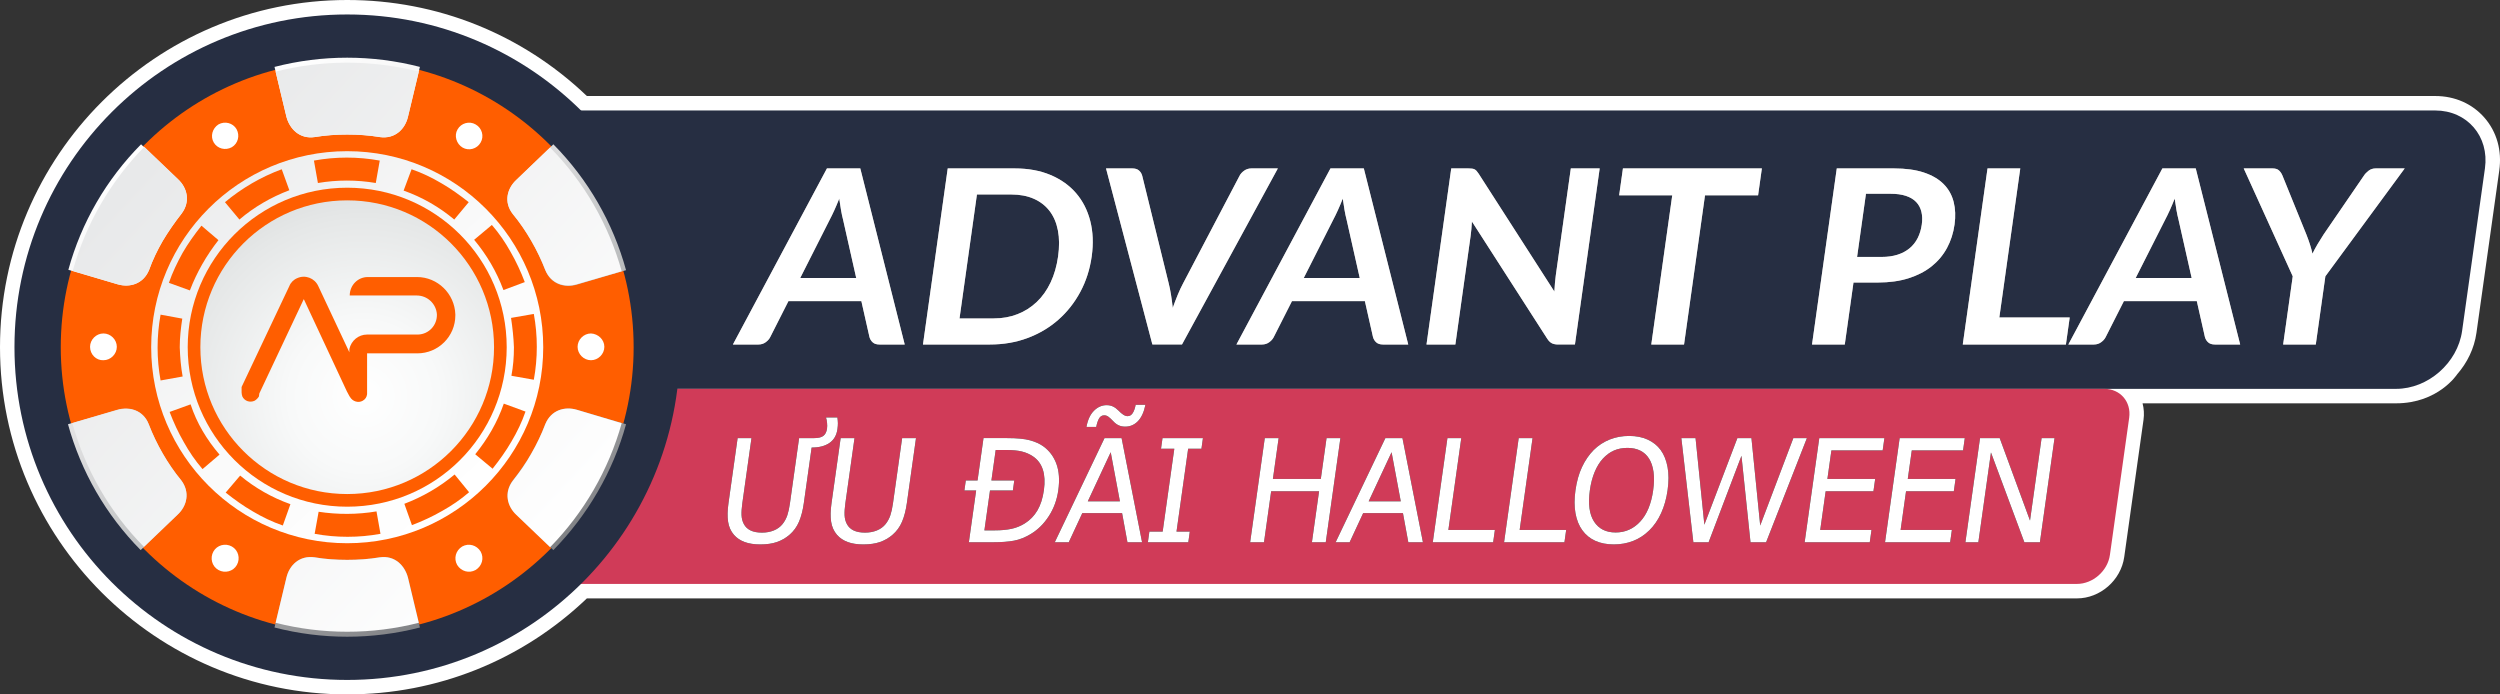 <?xml version="1.0" encoding="UTF-8"?><svg xmlns="http://www.w3.org/2000/svg" xmlns:xlink="http://www.w3.org/1999/xlink" viewBox="0 0 691.238 192"><rect x="0" y="0" width="691.238" height="192" fill="#333333" stroke="none"/><defs><style>.j{fill:url(#g);}.k{fill:none;}.l{fill:url(#e);}.l,.m,.n,.o,.p{fill-rule:evenodd;}.m{fill:url(#d);}.n{fill:url(#f);}.q,.p{fill:#fff;}.r,.o{fill:#ff5e00;}.s{fill:#d03b58;}.t{fill:#a2a2a2;}.u{fill:#262e42;}</style><linearGradient id="d" x1="43.024" y1="707.889" x2="131.634" y2="806.299" gradientTransform="translate(0 -670.724)" gradientUnits="userSpaceOnUse"><stop offset="0" stop-color="#e7e8e9"/><stop offset=".11" stop-color="#ebeced"/><stop offset=".6" stop-color="#fafafa"/><stop offset="1" stop-color="#fff"/></linearGradient><linearGradient id="e" x1="137.864" y1="831.263" x2="54.424" y2="702.783" gradientTransform="translate(0 -670.724)" gradientUnits="userSpaceOnUse"><stop offset="0" stop-color="#808285"/><stop offset=".06" stop-color="#8b8c8f"/><stop offset=".37" stop-color="#bcbebf"/><stop offset=".64" stop-color="#e1e1e2"/><stop offset=".86" stop-color="#f7f7f7"/><stop offset="1" stop-color="#fff"/></linearGradient><linearGradient id="f" x1="35.941" y1="710.761" x2="154.901" y2="821.701" gradientTransform="translate(0 -670.724)" gradientUnits="userSpaceOnUse"><stop offset="0" stop-color="#e7e8e9"/><stop offset="1" stop-color="#fff"/></linearGradient><radialGradient id="g" cx="-1666.407" cy="446.037" fx="-1666.407" fy="446.037" r="46.7" gradientTransform="translate(2733.444 -595.108) scale(1.58)" gradientUnits="userSpaceOnUse"><stop offset="0" stop-color="#fff"/><stop offset=".28" stop-color="#f8f9f9"/><stop offset=".68" stop-color="#e5e7e7"/><stop offset="1" stop-color="#d1d3d4"/></radialGradient></defs><g id="a"/><g id="b"><g id="c"><g><path class="q" d="M686.951,32.554c-3.367-3.873-8.206-6.007-13.626-6.007H162.267C144.327,9.414,120.862,0,96,0,43.065,0,0,43.065,0,96s43.065,96,96,96c24.862,0,48.328-9.414,66.267-26.546h411.986c6.436,0,12.184-5.027,13.085-11.443l5.332-37.937c.219-1.558,.117-3.105-.265-4.557h70.103c11.645,0,16.862-8,16.862-8,2.802-3.213,4.747-7.169,5.348-11.443l6.32-44.97c.769-5.467-.683-10.635-4.086-14.55Z"/><g><path class="u" d="M680.756,91.516l6.32-44.969c1.242-8.836-4.915-16-13.751-16H105.825V107.516H662.508c8.836,0,17.006-7.163,18.248-16Z"/><path class="s" d="M574.253,161.453H118.608c-4.418,0-7.497-3.582-6.876-8l5.332-37.937c.621-4.418,4.706-8,9.124-8h455.645c4.418,0,7.497,3.582,6.876,8l-5.332,37.937c-.621,4.418-4.706,8-9.124,8Z"/></g><g><circle class="u" cx="96" cy="96" r="92"/><path class="p" d="M23.1,95.9c0-2,1.7-3.7,3.7-3.7s3.7,1.7,3.7,3.7-1.7,3.7-3.7,3.7h0c-2,0-3.7-1.6-3.7-3.7h0Z"/><path class="o" d="M96,16.8c43.7,0,79.2,35.5,79.2,79.2s-35.5,79.2-79.2,79.2S16.8,139.7,16.8,96c0-43.7,35.4-79.2,79.2-79.2Z"/><path class="o" d="M96,174.1c43.1,0,78.1-35,78.1-78.1S139.1,17.9,96,17.9,17.9,52.9,17.9,96h0c.1,43.1,35,78,78.1,78.1Z"/><path class="m" d="M96,41.8c29.9,0,54.2,24.3,54.2,54.2s-24.3,54.2-54.2,54.2-54.2-24.3-54.2-54.2h0c0-29.9,24.2-54.2,54.2-54.2Z"/><path class="o" d="M87.9,50.6l-1.1-6.2c6-1.1,12.2-1.1,18.2,0l-1.1,6.2c-5.3-.9-10.7-.9-16,0Zm23.7,2.1l2.2-5.9c2.9,1,5.6,2.3,8.3,3.9,2.6,1.5,5.1,3.3,7.5,5.2l-4,4.8c-4.2-3.5-8.9-6.2-14-8h0Zm19.5,13.6l4.9-4.1c2,2.3,3.7,4.8,5.2,7.5,1.5,2.6,2.8,5.4,3.9,8.3l-5.9,2.2c-1.9-5.1-4.6-9.7-8.1-13.9h0Zm10.2,21.6l6.3-1.1c1.1,6,1.1,12.2,0,18.2l-6.2-1.1c.5-2.6,.7-5.2,.7-7.9-.1-2.7-.4-5.4-.8-8.1Zm-2,23.7l6,2.2c-1,2.9-2.3,5.6-3.9,8.3-1.5,2.6-3.3,5.1-5.2,7.5l-4.8-4c3.4-4.2,6.1-8.8,7.9-14h0Zm-13.6,19.6l4,4.9c-2.3,2-4.8,3.7-7.5,5.2-2.6,1.5-5.4,2.8-8.3,3.9l-2.1-5.9c5-1.9,9.7-4.6,13.9-8.1h0Zm-21.6,10.2l1.1,6.2c-6,1.1-12.2,1.1-18.2,0l1.1-6.1c5.2,.8,10.7,.8,16-.1h0Zm-23.8-2l-2.1,5.9c-2.9-1-5.6-2.3-8.3-3.9-2.6-1.5-5.1-3.3-7.5-5.2l4-4.7c4.1,3.4,8.8,6.1,13.9,7.9h0Zm-19.6-13.7l-4.7,4c-2-2.3-3.7-4.8-5.2-7.5-1.5-2.6-2.8-5.4-3.9-8.3l5.8-2.1c1.7,5.2,4.5,9.8,8,13.9h0Zm-10.2-21.6l-6.1,1.1c-1.1-6-1.1-12.2,0-18.2l6,1.1c-.4,2.6-.7,5.3-.7,7.9,.1,2.7,.3,5.4,.8,8.1Zm2-23.8l-5.8-2.1c1-2.9,2.3-5.6,3.8-8.3,1.5-2.6,3.3-5.1,5.2-7.5l4.7,4c-3.3,4.2-6,8.9-7.9,13.9h0Zm13.7-19.6l-4-4.8c4.7-3.9,10-7,15.7-9.1l2.1,5.8c-5,1.9-9.7,4.6-13.8,8.1Z"/><path class="o" d="M96,140.1c24.4,0,44.1-19.7,44.1-44.1s-19.8-44.1-44.1-44.1-44.1,19.7-44.1,44.1h0c0,24.3,19.7,44.1,44.1,44.1Z"/><path class="p" d="M131.5,34.4c1.8,1,2.4,3.3,1.4,5-1,1.8-3.3,2.4-5,1.4s-2.4-3.3-1.4-5h0c1-1.8,3.3-2.4,5-1.4Z"/><path class="p" d="M167.1,95.9c0,2-1.7,3.7-3.7,3.7s-3.7-1.7-3.7-3.7,1.7-3.7,3.7-3.7h0c2,.1,3.7,1.7,3.7,3.7Z"/><path class="p" d="M131.5,157.6c-1.8,1-4,.4-5.1-1.4-1-1.8-.4-4,1.4-5.1,1.8-1,4-.4,5.1,1.4,1,1.8,.4,4-1.4,5.1Z"/><path class="p" d="M60.4,157.6c-1.8-1-2.4-3.3-1.4-5.1s3.3-2.4,5.1-1.4,2.4,3.3,1.4,5.1h0c-1,1.8-3.3,2.4-5.1,1.4Z"/><path class="p" d="M60.4,34.4c1.8-1,4-.4,5,1.3,1,1.8,.4,4-1.3,5-1.8,1-4,.4-5-1.3h0c-1-1.7-.4-3.9,1.3-5Z"/><path class="l" d="M96,37.2c-3,0-6,.2-9,.7-4.1,.6-6.9-2.2-7.8-5.6l-3.3-13.8c13.2-3.4,27-3.4,40.2,0l-3.3,13.8c-.8,3.4-3.6,6.2-7.8,5.6-3-.5-6-.7-9-.7Zm50.9,29.4c-1.5-2.6-3.2-5.1-5.1-7.4-2.6-3.3-1.6-7.1,1-9.5l10.2-9.8c9.6,9.7,16.5,21.7,20.1,34.8l-13.6,4c-3.4,1-7.1-.1-8.7-3.9-1.1-2.9-2.4-5.6-3.9-8.2h0Zm0,58.8c1.5-2.6,2.8-5.3,3.9-8.2,1.6-3.8,5.3-4.9,8.7-3.9l13.6,4c-3.6,13.1-10.6,25.1-20.1,34.8l-10.2-9.8c-2.6-2.4-3.5-6.2-1-9.5,1.8-2.3,3.6-4.8,5.1-7.4h0Zm-50.9,29.4c3,0,6-.2,9-.7,4.1-.6,6.9,2.2,7.8,5.6l3.3,13.8c-13.2,3.4-27,3.4-40.2,0l3.3-13.8c.8-3.4,3.6-6.2,7.8-5.6,2.9,.5,6,.7,9,.7Zm-51-29.4c1.5,2.6,3.2,5.1,5.1,7.4,2.5,3.3,1.6,7.1-1,9.5l-10.2,9.8c-9.6-9.7-16.5-21.7-20.1-34.8l13.6-4c3.4-1,7.2,.1,8.7,3.9,1.1,2.9,2.4,5.6,3.9,8.2h0Zm0-58.8c-1.5,2.6-2.8,5.3-3.8,8.1-1.6,3.8-5.3,4.9-8.7,3.9l-13.6-4c3.6-13.1,10.5-25,20.1-34.7l10.2,9.7c2.6,2.4,3.5,6.2,1,9.5-1.9,2.4-3.7,4.9-5.2,7.5Z"/><path class="n" d="M146.9,66.6c-1.5-2.6-3.2-5.1-5.1-7.4-2.6-3.3-1.6-7.1,1-9.5l9.3-8.9c9.4,9.5,16.2,21.3,19.8,34.2l-12.4,3.6c-3.4,1-7.1-.1-8.7-3.9-1.1-2.8-2.4-5.5-3.9-8.1h0Zm0,58.8c1.5-2.6,2.8-5.3,3.9-8.2,1.6-3.8,5.3-4.9,8.7-3.9l12.4,3.7c-3.6,12.9-10.4,24.7-19.8,34.3l-9.3-8.9c-2.6-2.4-3.5-6.2-1-9.5,1.9-2.4,3.6-4.8,5.1-7.5h0Zm-50.9,29.4c3,0,6-.2,9-.7,4.1-.6,6.9,2.2,7.8,5.6l3,12.5c-13,3.3-26.6,3.3-39.6,0l3-12.5c.8-3.4,3.6-6.2,7.8-5.6,2.9,.5,5.9,.7,9,.7h0Zm-51-29.4c1.5,2.6,3.2,5.1,5.1,7.4,2.5,3.3,1.6,7.1-1,9.5l-9.3,8.9c-9.4-9.5-16.2-21.3-19.8-34.2l12.4-3.6c3.4-1,7.2,.1,8.7,3.9,1.1,2.8,2.4,5.5,3.9,8.1h0Zm0-58.8c-1.5,2.6-2.8,5.3-3.8,8.1-1.6,3.8-5.3,4.9-8.7,3.9l-12.4-3.7c3.6-12.9,10.4-24.7,19.8-34.3l9.3,8.9c2.6,2.4,3.5,6.2,1,9.5-1.9,2.5-3.6,5-5.2,7.6h0Zm51-29.4c-3,0-6,.2-9,.7-4.1,.6-6.9-2.2-7.8-5.6l-3-12.5c13-3.3,26.6-3.3,39.6,0l-3,12.5c-.8,3.4-3.6,6.2-7.8,5.6-3-.5-6-.7-9-.7Z"/><circle class="j" cx="96" cy="96" r="40.6"/><g id="h"><g id="i"><path class="r" d="M115.2,81.7c3,0,5.4,2.3,5.6,5.2,.1,3-2.2,5.5-5.2,5.6h-14.1c-2.4,0-4.4,1.7-4.9,4v.9h0l-8.6-18.3c-1-2.2-3.6-3.2-5.8-2.2-1,.4-1.8,1.2-2.2,2.2l-13.2,27.9v1.5c0,.4,.1,.7,.2,1.1h0c.6,1.3,2.1,1.8,3.4,1.2,.5-.3,.9-.7,1.2-1.2l.1-.8h0l12.3-26.1,11.9,25.5,.7,1.3h0l.2,.3c.7,1.2,2.3,1.7,3.5,1,.7-.4,1.1-1,1.2-1.8v-.5h0v-10.8h13.9c5.8,0,10.5-4.7,10.5-10.5v-.3c-.2-5.7-4.9-10.3-10.6-10.3h-13.6c-2.8,0-5,2.3-5,5.1-.2,0,18.5,0,18.5,0Z"/><rect class="k" x="66.3" y="64.2" width="59.5" height="59.5"/></g></g><path class="p" d="M24.9,95.9c0-2,1.7-3.7,3.7-3.7s3.7,1.7,3.7,3.7-1.7,3.7-3.7,3.7h0c-2,.1-3.7-1.6-3.7-3.7q0,.1,0,0Z"/></g></g><g><g><path d="M210.224,150.532c-1.688,0-3.134-.223-4.335-.667-1.201-.445-2.184-1.105-2.951-1.982-.864-1.006-1.405-2.208-1.62-3.607-.217-1.399-.181-3.124,.107-5.174l2.525-17.968h3.83l-2.525,17.968c-.186,1.328-.261,2.446-.221,3.356s.254,1.725,.643,2.447c.407,.773,1.024,1.36,1.852,1.76s1.879,.6,3.155,.6c1.199,0,2.291-.2,3.275-.6s1.789-.986,2.414-1.76c.58-.735,1.02-1.548,1.319-2.438,.299-.89,.539-1.98,.72-3.269l2.539-18.064h4.178c1.16,0,2.009-.21,2.545-.629s.868-1.086,.997-2.002c.065-.464,.067-.989,.009-1.576-.06-.587-.146-1.028-.259-1.325l.024-.174h3.095c.082,.606,.127,1.135,.135,1.586,.007,.452-.034,.999-.125,1.645-.237,1.69-.97,2.959-2.198,3.81-1.228,.852-2.875,1.276-4.938,1.276l-2.158,15.357c-.28,1.999-.725,3.714-1.332,5.144-.607,1.432-1.49,2.644-2.648,3.637-1.04,.89-2.201,1.554-3.481,1.992-1.279,.438-2.804,.657-4.57,.657Z"/><path d="M238.713,150.532c-1.688,0-3.134-.223-4.335-.667-1.201-.445-2.185-1.105-2.951-1.982-.864-1.006-1.405-2.208-1.62-3.607-.217-1.399-.181-3.124,.107-5.174l2.525-17.968h3.83l-2.525,17.968c-.186,1.328-.261,2.446-.221,3.356s.254,1.725,.643,2.447c.407,.773,1.023,1.36,1.852,1.76,.826,.399,1.879,.6,3.155,.6,1.199,0,2.292-.2,3.275-.6,.985-.399,1.789-.986,2.414-1.76,.58-.735,1.02-1.548,1.319-2.438,.299-.89,.539-1.98,.72-3.269l2.539-18.064h3.83l-2.525,17.968c-.28,1.999-.725,3.714-1.332,5.144-.607,1.432-1.49,2.644-2.648,3.637-1.04,.89-2.201,1.554-3.481,1.992-1.279,.438-2.804,.657-4.57,.657Z"/><path d="M292.614,135.562c-.37,2.63-1.234,5.002-2.597,7.117-1.36,2.115-3.021,3.765-4.979,4.951-1.565,.955-3.126,1.576-4.682,1.866-1.557,.29-3.5,.435-5.834,.435h-6.634l2.011-14.312h-3.25l.389-2.766h3.25l1.647-11.721h6.557c2.707,0,4.804,.203,6.288,.609,1.482,.406,2.717,.964,3.7,1.673,1.684,1.225,2.893,2.853,3.627,4.884,.732,2.03,.901,4.451,.507,7.263Zm-3.977-.059c.311-2.218,.211-4.11-.305-5.677-.514-1.566-1.433-2.788-2.754-3.665-.932-.619-1.959-1.063-3.08-1.334-1.123-.272-2.548-.406-4.275-.406h-2.921l-1.185,8.433h6.324l-.389,2.766h-6.324l-1.549,11.024h2.921c1.702,0,3.211-.139,4.526-.416s2.552-.776,3.711-1.499c1.454-.902,2.623-2.106,3.505-3.606,.882-1.502,1.48-3.375,1.795-5.619Z"/><path d="M291.639,149.933l13.756-28.799h4.72l5.662,28.799h-4.042l-1.48-8.046h-11.006l-3.741,8.046h-3.868Zm25.068-38.006c-.412,2.012-1.103,3.521-2.076,4.526-.974,1.006-2.149,1.509-3.529,1.509-.67,0-1.272-.123-1.805-.368-.533-.244-1.035-.625-1.503-1.141-.493-.529-.927-.932-1.3-1.209-.374-.277-.762-.416-1.16-.416-.633,0-1.114,.29-1.448,.87-.332,.581-.595,1.361-.782,2.341h-2.709c.369-1.985,1.07-3.484,2.103-4.497,1.031-1.013,2.192-1.519,3.481-1.519,.658,0,1.246,.126,1.766,.378,.519,.251,1.02,.621,1.507,1.111,.483,.503,.93,.887,1.337,1.151,.408,.264,.799,.397,1.173,.397,.606,0,1.088-.29,1.446-.87,.359-.581,.623-1.335,.793-2.264h2.707Zm-7.058,26.691l-2.541-13.578-6.337,13.578h8.878Z"/><path d="M328.561,149.933h-11.179l.413-2.939h3.675l3.221-22.92h-3.675l.413-2.939h11.179l-.413,2.939h-3.675l-3.221,22.92h3.675l-.413,2.939Z"/><path d="M366.567,149.933h-3.829l1.981-14.1h-13.249l-1.981,14.1h-3.829l4.047-28.799h3.829l-1.587,11.295h13.249l1.587-11.295h3.829l-4.047,28.799Z"/><path d="M369.295,149.933l13.756-28.799h4.72l5.662,28.799h-4.042l-1.481-8.046h-11.004l-3.742,8.046h-3.868Zm18.011-11.315l-2.541-13.578-6.337,13.578h8.878Z"/><path d="M412.851,149.933h-16.691l4.047-28.799h3.829l-3.568,25.395h12.861l-.477,3.404Z"/><path d="M432.559,149.933h-16.691l4.047-28.799h3.829l-3.569,25.395h12.863l-.478,3.404Z"/><path d="M459.177,124.44c.918,1.265,1.549,2.831,1.893,4.7,.343,1.869,.347,4.004,.009,6.402-.327,2.333-.921,4.441-1.778,6.324-.858,1.883-1.938,3.462-3.238,4.738-1.362,1.342-2.871,2.331-4.527,2.97-1.656,.638-3.426,.957-5.309,.957-1.947,0-3.654-.329-5.122-.986-1.468-.658-2.671-1.638-3.609-2.94-.93-1.276-1.56-2.85-1.891-4.719s-.329-3.984,.002-6.344c.341-2.425,.94-4.552,1.797-6.383,.857-1.831,1.933-3.404,3.226-4.72,1.289-1.276,2.763-2.246,4.423-2.91,1.66-.665,3.457-.996,5.391-.996,1.96,0,3.679,.341,5.156,1.024,1.477,.685,2.67,1.645,3.579,2.882Zm-2.083,11.102c.269-1.908,.3-3.598,.094-5.067-.207-1.47-.615-2.688-1.227-3.655-.622-.993-1.435-1.738-2.443-2.234-1.006-.496-2.18-.745-3.522-.745-1.393,0-2.642,.242-3.747,.726-1.106,.483-2.131,1.235-3.073,2.254-.898,.98-1.654,2.211-2.269,3.693-.614,1.482-1.053,3.16-1.316,5.029-.53,3.778-.144,6.67,1.16,8.674,1.305,2.005,3.291,3.008,5.96,3.008s4.935-1.003,6.796-3.008c1.861-2.004,3.058-4.896,3.588-8.674Z"/><path d="M499.601,121.134l-11.281,28.799h-4.312l-2.501-23.906-9.085,23.906h-4.216l-3.322-28.799h3.926l2.438,23.944,9.129-23.944h3.888l2.424,24.176,9.161-24.176h3.753Z"/><path d="M498.977,149.933l4.047-28.799h18.006l-.478,3.403h-14.177l-1.108,7.892h13.21l-.478,3.404h-13.21l-1.504,10.695h14.178l-.478,3.404h-18.006Z"/><path d="M521.201,149.933l4.047-28.799h18.006l-.478,3.403h-14.177l-1.108,7.892h13.21l-.478,3.404h-13.21l-1.503,10.695h14.176l-.477,3.404h-18.006Z"/><path d="M564.021,149.933h-4.293l-9.237-24.834-3.489,24.834h-3.578l4.047-28.799h5.435l8.381,22.803,3.204-22.803h3.578l-4.047,28.799Z"/></g><g><path class="q" d="M210.224,150.532c-1.688,0-3.134-.223-4.335-.667-1.201-.445-2.184-1.105-2.951-1.982-.864-1.006-1.405-2.208-1.62-3.607-.217-1.399-.181-3.124,.107-5.174l2.525-17.968h3.83l-2.525,17.968c-.186,1.328-.261,2.446-.221,3.356s.254,1.725,.643,2.447c.407,.773,1.024,1.36,1.852,1.76s1.879,.6,3.155,.6c1.199,0,2.291-.2,3.275-.6s1.789-.986,2.414-1.76c.58-.735,1.02-1.548,1.319-2.438,.299-.89,.539-1.98,.72-3.269l2.539-18.064h4.178c1.16,0,2.009-.21,2.545-.629s.868-1.086,.997-2.002c.065-.464,.067-.989,.009-1.576-.06-.587-.146-1.028-.259-1.325l.024-.174h3.095c.082,.606,.127,1.135,.135,1.586,.007,.452-.034,.999-.125,1.645-.237,1.69-.97,2.959-2.198,3.81-1.228,.852-2.875,1.276-4.938,1.276l-2.158,15.357c-.28,1.999-.725,3.714-1.332,5.144-.607,1.432-1.49,2.644-2.648,3.637-1.04,.89-2.201,1.554-3.481,1.992-1.279,.438-2.804,.657-4.57,.657Z"/><path class="q" d="M238.713,150.532c-1.688,0-3.134-.223-4.335-.667-1.201-.445-2.185-1.105-2.951-1.982-.864-1.006-1.405-2.208-1.62-3.607-.217-1.399-.181-3.124,.107-5.174l2.525-17.968h3.83l-2.525,17.968c-.186,1.328-.261,2.446-.221,3.356s.254,1.725,.643,2.447c.407,.773,1.023,1.36,1.852,1.76,.826,.399,1.879,.6,3.155,.6,1.199,0,2.292-.2,3.275-.6,.985-.399,1.789-.986,2.414-1.76,.58-.735,1.02-1.548,1.319-2.438,.299-.89,.539-1.98,.72-3.269l2.539-18.064h3.83l-2.525,17.968c-.28,1.999-.725,3.714-1.332,5.144-.607,1.432-1.49,2.644-2.648,3.637-1.04,.89-2.201,1.554-3.481,1.992-1.279,.438-2.804,.657-4.57,.657Z"/><path class="q" d="M292.614,135.562c-.37,2.63-1.234,5.002-2.597,7.117-1.36,2.115-3.021,3.765-4.979,4.951-1.565,.955-3.126,1.576-4.682,1.866-1.557,.29-3.5,.435-5.834,.435h-6.634l2.011-14.312h-3.25l.389-2.766h3.25l1.647-11.721h6.557c2.707,0,4.804,.203,6.288,.609,1.482,.406,2.717,.964,3.7,1.673,1.684,1.225,2.893,2.853,3.627,4.884,.732,2.03,.901,4.451,.507,7.263Zm-3.977-.059c.311-2.218,.211-4.11-.305-5.677-.514-1.566-1.433-2.788-2.754-3.665-.932-.619-1.959-1.063-3.08-1.334-1.123-.272-2.548-.406-4.275-.406h-2.921l-1.185,8.433h6.324l-.389,2.766h-6.324l-1.549,11.024h2.921c1.702,0,3.211-.139,4.526-.416s2.552-.776,3.711-1.499c1.454-.902,2.623-2.106,3.505-3.606,.882-1.502,1.48-3.375,1.795-5.619Z"/><path class="q" d="M291.639,149.933l13.756-28.799h4.72l5.662,28.799h-4.042l-1.48-8.046h-11.006l-3.741,8.046h-3.868Zm25.068-38.006c-.412,2.012-1.103,3.521-2.076,4.526-.974,1.006-2.149,1.509-3.529,1.509-.67,0-1.272-.123-1.805-.368-.533-.244-1.035-.625-1.503-1.141-.493-.529-.927-.932-1.3-1.209-.374-.277-.762-.416-1.16-.416-.633,0-1.114,.29-1.448,.87-.332,.581-.595,1.361-.782,2.341h-2.709c.369-1.985,1.07-3.484,2.103-4.497,1.031-1.013,2.192-1.519,3.481-1.519,.658,0,1.246,.126,1.766,.378,.519,.251,1.02,.621,1.507,1.111,.483,.503,.93,.887,1.337,1.151,.408,.264,.799,.397,1.173,.397,.606,0,1.088-.29,1.446-.87,.359-.581,.623-1.335,.793-2.264h2.707Zm-7.058,26.691l-2.541-13.578-6.337,13.578h8.878Z"/><path class="q" d="M328.561,149.933h-11.179l.413-2.939h3.675l3.221-22.92h-3.675l.413-2.939h11.179l-.413,2.939h-3.675l-3.221,22.92h3.675l-.413,2.939Z"/><path class="q" d="M366.567,149.933h-3.829l1.981-14.1h-13.249l-1.981,14.1h-3.829l4.047-28.799h3.829l-1.587,11.295h13.249l1.587-11.295h3.829l-4.047,28.799Z"/><path class="q" d="M369.295,149.933l13.756-28.799h4.72l5.662,28.799h-4.042l-1.481-8.046h-11.004l-3.742,8.046h-3.868Zm18.011-11.315l-2.541-13.578-6.337,13.578h8.878Z"/><path class="q" d="M412.851,149.933h-16.691l4.047-28.799h3.829l-3.568,25.395h12.861l-.477,3.404Z"/><path class="q" d="M432.559,149.933h-16.691l4.047-28.799h3.829l-3.569,25.395h12.863l-.478,3.404Z"/><path class="q" d="M459.177,124.44c.918,1.265,1.549,2.831,1.893,4.7,.343,1.869,.347,4.004,.009,6.402-.327,2.333-.921,4.441-1.778,6.324-.858,1.883-1.938,3.462-3.238,4.738-1.362,1.342-2.871,2.331-4.527,2.97-1.656,.638-3.426,.957-5.309,.957-1.947,0-3.654-.329-5.122-.986-1.468-.658-2.671-1.638-3.609-2.94-.93-1.276-1.56-2.85-1.891-4.719s-.329-3.984,.002-6.344c.341-2.425,.94-4.552,1.797-6.383,.857-1.831,1.933-3.404,3.226-4.72,1.289-1.276,2.763-2.246,4.423-2.91,1.66-.665,3.457-.996,5.391-.996,1.96,0,3.679,.341,5.156,1.024,1.477,.685,2.67,1.645,3.579,2.882Zm-2.083,11.102c.269-1.908,.3-3.598,.094-5.067-.207-1.47-.615-2.688-1.227-3.655-.622-.993-1.435-1.738-2.443-2.234-1.006-.496-2.18-.745-3.522-.745-1.393,0-2.642,.242-3.747,.726-1.106,.483-2.131,1.235-3.073,2.254-.898,.98-1.654,2.211-2.269,3.693-.614,1.482-1.053,3.16-1.316,5.029-.53,3.778-.144,6.67,1.16,8.674,1.305,2.005,3.291,3.008,5.96,3.008s4.935-1.003,6.796-3.008c1.861-2.004,3.058-4.896,3.588-8.674Z"/><path class="q" d="M499.601,121.134l-11.281,28.799h-4.312l-2.501-23.906-9.085,23.906h-4.216l-3.322-28.799h3.926l2.438,23.944,9.129-23.944h3.888l2.424,24.176,9.161-24.176h3.753Z"/><path class="q" d="M498.977,149.933l4.047-28.799h18.006l-.478,3.403h-14.177l-1.108,7.892h13.21l-.478,3.404h-13.21l-1.504,10.695h14.178l-.478,3.404h-18.006Z"/><path class="q" d="M521.201,149.933l4.047-28.799h18.006l-.478,3.403h-14.177l-1.108,7.892h13.21l-.478,3.404h-13.21l-1.503,10.695h14.176l-.477,3.404h-18.006Z"/><path class="q" d="M564.021,149.933h-4.293l-9.237-24.834-3.489,24.834h-3.578l4.047-28.799h5.435l8.381,22.803,3.204-22.803h3.578l-4.047,28.799Z"/></g></g><g><g><path class="t" d="M250.148,95.253h-7.002c-.787,0-1.398-.196-1.837-.589s-.74-.881-.905-1.465l-2.241-9.932h-20.167l-5.032,9.932c-.252,.517-.666,.988-1.242,1.414-.577,.428-1.247,.64-2.009,.64h-7.07l25.999-48.685h9.226l12.281,48.685Zm-13.409-18.384l-3.649-16.194c-.191-.718-.374-1.57-.549-2.559-.177-.987-.34-2.054-.494-3.199-.453,1.145-.906,2.218-1.36,3.216-.455,.999-.88,1.869-1.276,2.61l-8.158,16.126h15.487Z"/><path class="t" d="M301.851,70.91c-.502,3.57-1.559,6.848-3.167,9.832-1.609,2.985-3.643,5.556-6.101,7.71-2.457,2.154-5.285,3.827-8.482,5.017s-6.648,1.784-10.352,1.784h-18.551l6.842-48.685h18.552c3.703,0,6.985,.601,9.848,1.802,2.861,1.201,5.219,2.873,7.072,5.017s3.165,4.708,3.935,7.693c.77,2.985,.905,6.263,.404,9.831Zm-9.293,0c.375-2.671,.358-5.067-.051-7.188-.408-2.122-1.178-3.917-2.307-5.388-1.129-1.47-2.587-2.598-4.373-3.384-1.787-.785-3.869-1.178-6.248-1.178h-9.461l-4.816,34.274h9.461c2.379,0,4.571-.392,6.579-1.178,2.007-.785,3.781-1.914,5.323-3.384,1.543-1.47,2.816-3.266,3.821-5.388,1.005-2.121,1.695-4.517,2.071-7.189Z"/><path class="t" d="M353.318,46.567l-26.506,48.685h-8.182l-12.819-48.685h7.272c.785,0,1.397,.191,1.838,.573,.44,.382,.742,.875,.903,1.481l7.309,29.696c.245,.965,.46,2.025,.646,3.182,.185,1.155,.347,2.362,.484,3.618,.446-1.256,.907-2.463,1.385-3.618,.476-1.156,.973-2.217,1.49-3.182l15.587-29.696c.253-.517,.672-.987,1.26-1.414,.587-.427,1.263-.641,2.026-.641h7.306Z"/><path class="t" d="M389.371,95.253h-7.004c-.785,0-1.397-.196-1.836-.589s-.74-.881-.905-1.465l-2.241-9.932h-20.167l-5.032,9.932c-.252,.517-.666,.988-1.242,1.414-.577,.428-1.246,.64-2.01,.64h-7.07l26-48.685h9.226l12.282,48.685Zm-13.41-18.384l-3.649-16.194c-.191-.718-.374-1.57-.549-2.559-.177-.987-.341-2.054-.494-3.199-.452,1.145-.906,2.218-1.36,3.216-.455,.999-.88,1.869-1.276,2.61l-8.158,16.126h15.487Z"/><path class="t" d="M442.305,46.567l-6.843,48.685h-4.646c-.719,0-1.303-.117-1.752-.353-.449-.235-.858-.634-1.228-1.195l-20.859-32.456c-.073,1.481-.198,2.851-.375,4.106l-4.201,29.898h-7.981l6.843-48.685h4.747c.382,0,.711,.017,.986,.051,.275,.033,.513,.102,.713,.202,.198,.102,.386,.247,.56,.438s.364,.443,.567,.758l20.94,32.592c.043-.785,.096-1.56,.158-2.323,.061-.763,.139-1.47,.231-2.121l4.159-29.596h7.981Z"/><path class="t" d="M486.106,54.008h-14.68l-5.796,41.245h-9.059l5.797-41.245h-14.68l1.046-7.44h38.417l-1.046,7.44Z"/><path class="t" d="M523.682,46.567c3.255,0,6.018,.383,8.29,1.145,2.272,.763,4.086,1.829,5.442,3.198s2.276,3.008,2.761,4.915c.483,1.909,.566,3.996,.247,6.263-.331,2.356-1.027,4.519-2.089,6.481-1.062,1.965-2.478,3.653-4.247,5.067-1.77,1.414-3.896,2.515-6.373,3.3-2.478,.786-5.3,1.179-8.465,1.179h-6.768l-2.409,17.137h-9.057l6.843-48.685h15.824Zm-3.44,24.477c1.661,0,3.138-.207,4.432-.623,1.293-.414,2.402-1.01,3.331-1.784,.928-.774,1.673-1.717,2.232-2.828,.56-1.111,.936-2.352,1.129-3.721,.183-1.302,.146-2.479-.109-3.534-.255-1.056-.735-1.954-1.438-2.694-.705-.741-1.647-1.308-2.826-1.7-1.179-.393-2.61-.589-4.294-.589h-6.768l-2.456,17.474h6.768Z"/><path class="t" d="M572.265,87.779l-1.051,7.474h-28.518l6.843-48.685h9.057l-5.792,41.212h19.461Z"/><path class="t" d="M619.394,95.253h-7.002c-.787,0-1.398-.196-1.837-.589s-.74-.881-.905-1.465l-2.241-9.932h-20.167l-5.032,9.932c-.252,.517-.666,.988-1.242,1.414-.577,.428-1.247,.64-2.009,.64h-7.07l25.999-48.685h9.226l12.281,48.685Zm-13.409-18.384l-3.649-16.194c-.191-.718-.374-1.57-.549-2.559-.177-.987-.34-2.054-.494-3.199-.453,1.145-.906,2.218-1.36,3.216-.455,.999-.88,1.869-1.276,2.61l-8.158,16.126h15.487Z"/><path class="t" d="M642.953,76.398l-2.65,18.855h-9.023l2.65-18.855-13.551-29.831h7.979c.785,0,1.381,.191,1.788,.573,.406,.382,.726,.864,.958,1.447l6.604,16.262c.38,.966,.707,1.875,.98,2.728,.273,.854,.507,1.706,.701,2.559,.412-.853,.867-1.705,1.371-2.559,.5-.853,1.065-1.762,1.695-2.728l11.141-16.262c.315-.493,.751-.953,1.305-1.38s1.212-.641,1.976-.641h8.014l-21.936,29.831Z"/></g><g><path class="q" d="M250.148,95.253h-7.002c-.787,0-1.398-.196-1.837-.589s-.74-.881-.905-1.465l-2.241-9.932h-20.167l-5.032,9.932c-.252,.517-.666,.988-1.242,1.414-.577,.428-1.247,.64-2.009,.64h-7.07l25.999-48.685h9.226l12.281,48.685Zm-13.409-18.384l-3.649-16.194c-.191-.718-.374-1.57-.549-2.559-.177-.987-.34-2.054-.494-3.199-.453,1.145-.906,2.218-1.36,3.216-.455,.999-.88,1.869-1.276,2.61l-8.158,16.126h15.487Z"/><path class="q" d="M301.851,70.91c-.502,3.57-1.559,6.848-3.167,9.832-1.609,2.985-3.643,5.556-6.101,7.71-2.457,2.154-5.285,3.827-8.482,5.017s-6.648,1.784-10.352,1.784h-18.551l6.842-48.685h18.552c3.703,0,6.985,.601,9.848,1.802,2.861,1.201,5.219,2.873,7.072,5.017s3.165,4.708,3.935,7.693c.77,2.985,.905,6.263,.404,9.831Zm-9.293,0c.375-2.671,.358-5.067-.051-7.188-.408-2.122-1.178-3.917-2.307-5.388-1.129-1.47-2.587-2.598-4.373-3.384-1.787-.785-3.869-1.178-6.248-1.178h-9.461l-4.816,34.274h9.461c2.379,0,4.571-.392,6.579-1.178,2.007-.785,3.781-1.914,5.323-3.384,1.543-1.47,2.816-3.266,3.821-5.388,1.005-2.121,1.695-4.517,2.071-7.189Z"/><path class="q" d="M353.318,46.567l-26.506,48.685h-8.182l-12.819-48.685h7.272c.785,0,1.397,.191,1.838,.573,.44,.382,.742,.875,.903,1.481l7.309,29.696c.245,.965,.46,2.025,.646,3.182,.185,1.155,.347,2.362,.484,3.618,.446-1.256,.907-2.463,1.385-3.618,.476-1.156,.973-2.217,1.49-3.182l15.587-29.696c.253-.517,.672-.987,1.26-1.414,.587-.427,1.263-.641,2.026-.641h7.306Z"/><path class="q" d="M389.371,95.253h-7.004c-.785,0-1.397-.196-1.836-.589s-.74-.881-.905-1.465l-2.241-9.932h-20.167l-5.032,9.932c-.252,.517-.666,.988-1.242,1.414-.577,.428-1.246,.64-2.01,.64h-7.07l26-48.685h9.226l12.282,48.685Zm-13.41-18.384l-3.649-16.194c-.191-.718-.374-1.57-.549-2.559-.177-.987-.341-2.054-.494-3.199-.452,1.145-.906,2.218-1.36,3.216-.455,.999-.88,1.869-1.276,2.61l-8.158,16.126h15.487Z"/><path class="q" d="M442.305,46.567l-6.843,48.685h-4.646c-.719,0-1.303-.117-1.752-.353-.449-.235-.858-.634-1.228-1.195l-20.859-32.456c-.073,1.481-.198,2.851-.375,4.106l-4.201,29.898h-7.981l6.843-48.685h4.747c.382,0,.711,.017,.986,.051,.275,.033,.513,.102,.713,.202,.198,.102,.386,.247,.56,.438s.364,.443,.567,.758l20.94,32.592c.043-.785,.096-1.56,.158-2.323,.061-.763,.139-1.47,.231-2.121l4.159-29.596h7.981Z"/><path class="q" d="M486.106,54.008h-14.68l-5.796,41.245h-9.059l5.797-41.245h-14.68l1.046-7.44h38.417l-1.046,7.44Z"/><path class="q" d="M523.682,46.567c3.255,0,6.018,.383,8.29,1.145,2.272,.763,4.086,1.829,5.442,3.198s2.276,3.008,2.761,4.915c.483,1.909,.566,3.996,.247,6.263-.331,2.356-1.027,4.519-2.089,6.481-1.062,1.965-2.478,3.653-4.247,5.067-1.77,1.414-3.896,2.515-6.373,3.3-2.478,.786-5.3,1.179-8.465,1.179h-6.768l-2.409,17.137h-9.057l6.843-48.685h15.824Zm-3.44,24.477c1.661,0,3.138-.207,4.432-.623,1.293-.414,2.402-1.01,3.331-1.784,.928-.774,1.673-1.717,2.232-2.828,.56-1.111,.936-2.352,1.129-3.721,.183-1.302,.146-2.479-.109-3.534-.255-1.056-.735-1.954-1.438-2.694-.705-.741-1.647-1.308-2.826-1.7-1.179-.393-2.61-.589-4.294-.589h-6.768l-2.456,17.474h6.768Z"/><path class="q" d="M572.265,87.779l-1.051,7.474h-28.518l6.843-48.685h9.057l-5.792,41.212h19.461Z"/><path class="q" d="M619.394,95.253h-7.002c-.787,0-1.398-.196-1.837-.589s-.74-.881-.905-1.465l-2.241-9.932h-20.167l-5.032,9.932c-.252,.517-.666,.988-1.242,1.414-.577,.428-1.247,.64-2.009,.64h-7.07l25.999-48.685h9.226l12.281,48.685Zm-13.409-18.384l-3.649-16.194c-.191-.718-.374-1.57-.549-2.559-.177-.987-.34-2.054-.494-3.199-.453,1.145-.906,2.218-1.36,3.216-.455,.999-.88,1.869-1.276,2.61l-8.158,16.126h15.487Z"/><path class="q" d="M642.953,76.398l-2.65,18.855h-9.023l2.65-18.855-13.551-29.831h7.979c.785,0,1.381,.191,1.788,.573,.406,.382,.726,.864,.958,1.447l6.604,16.262c.38,.966,.707,1.875,.98,2.728,.273,.854,.507,1.706,.701,2.559,.412-.853,.867-1.705,1.371-2.559,.5-.853,1.065-1.762,1.695-2.728l11.141-16.262c.315-.493,.751-.953,1.305-1.38s1.212-.641,1.976-.641h8.014l-21.936,29.831Z"/></g></g></g></g></svg>